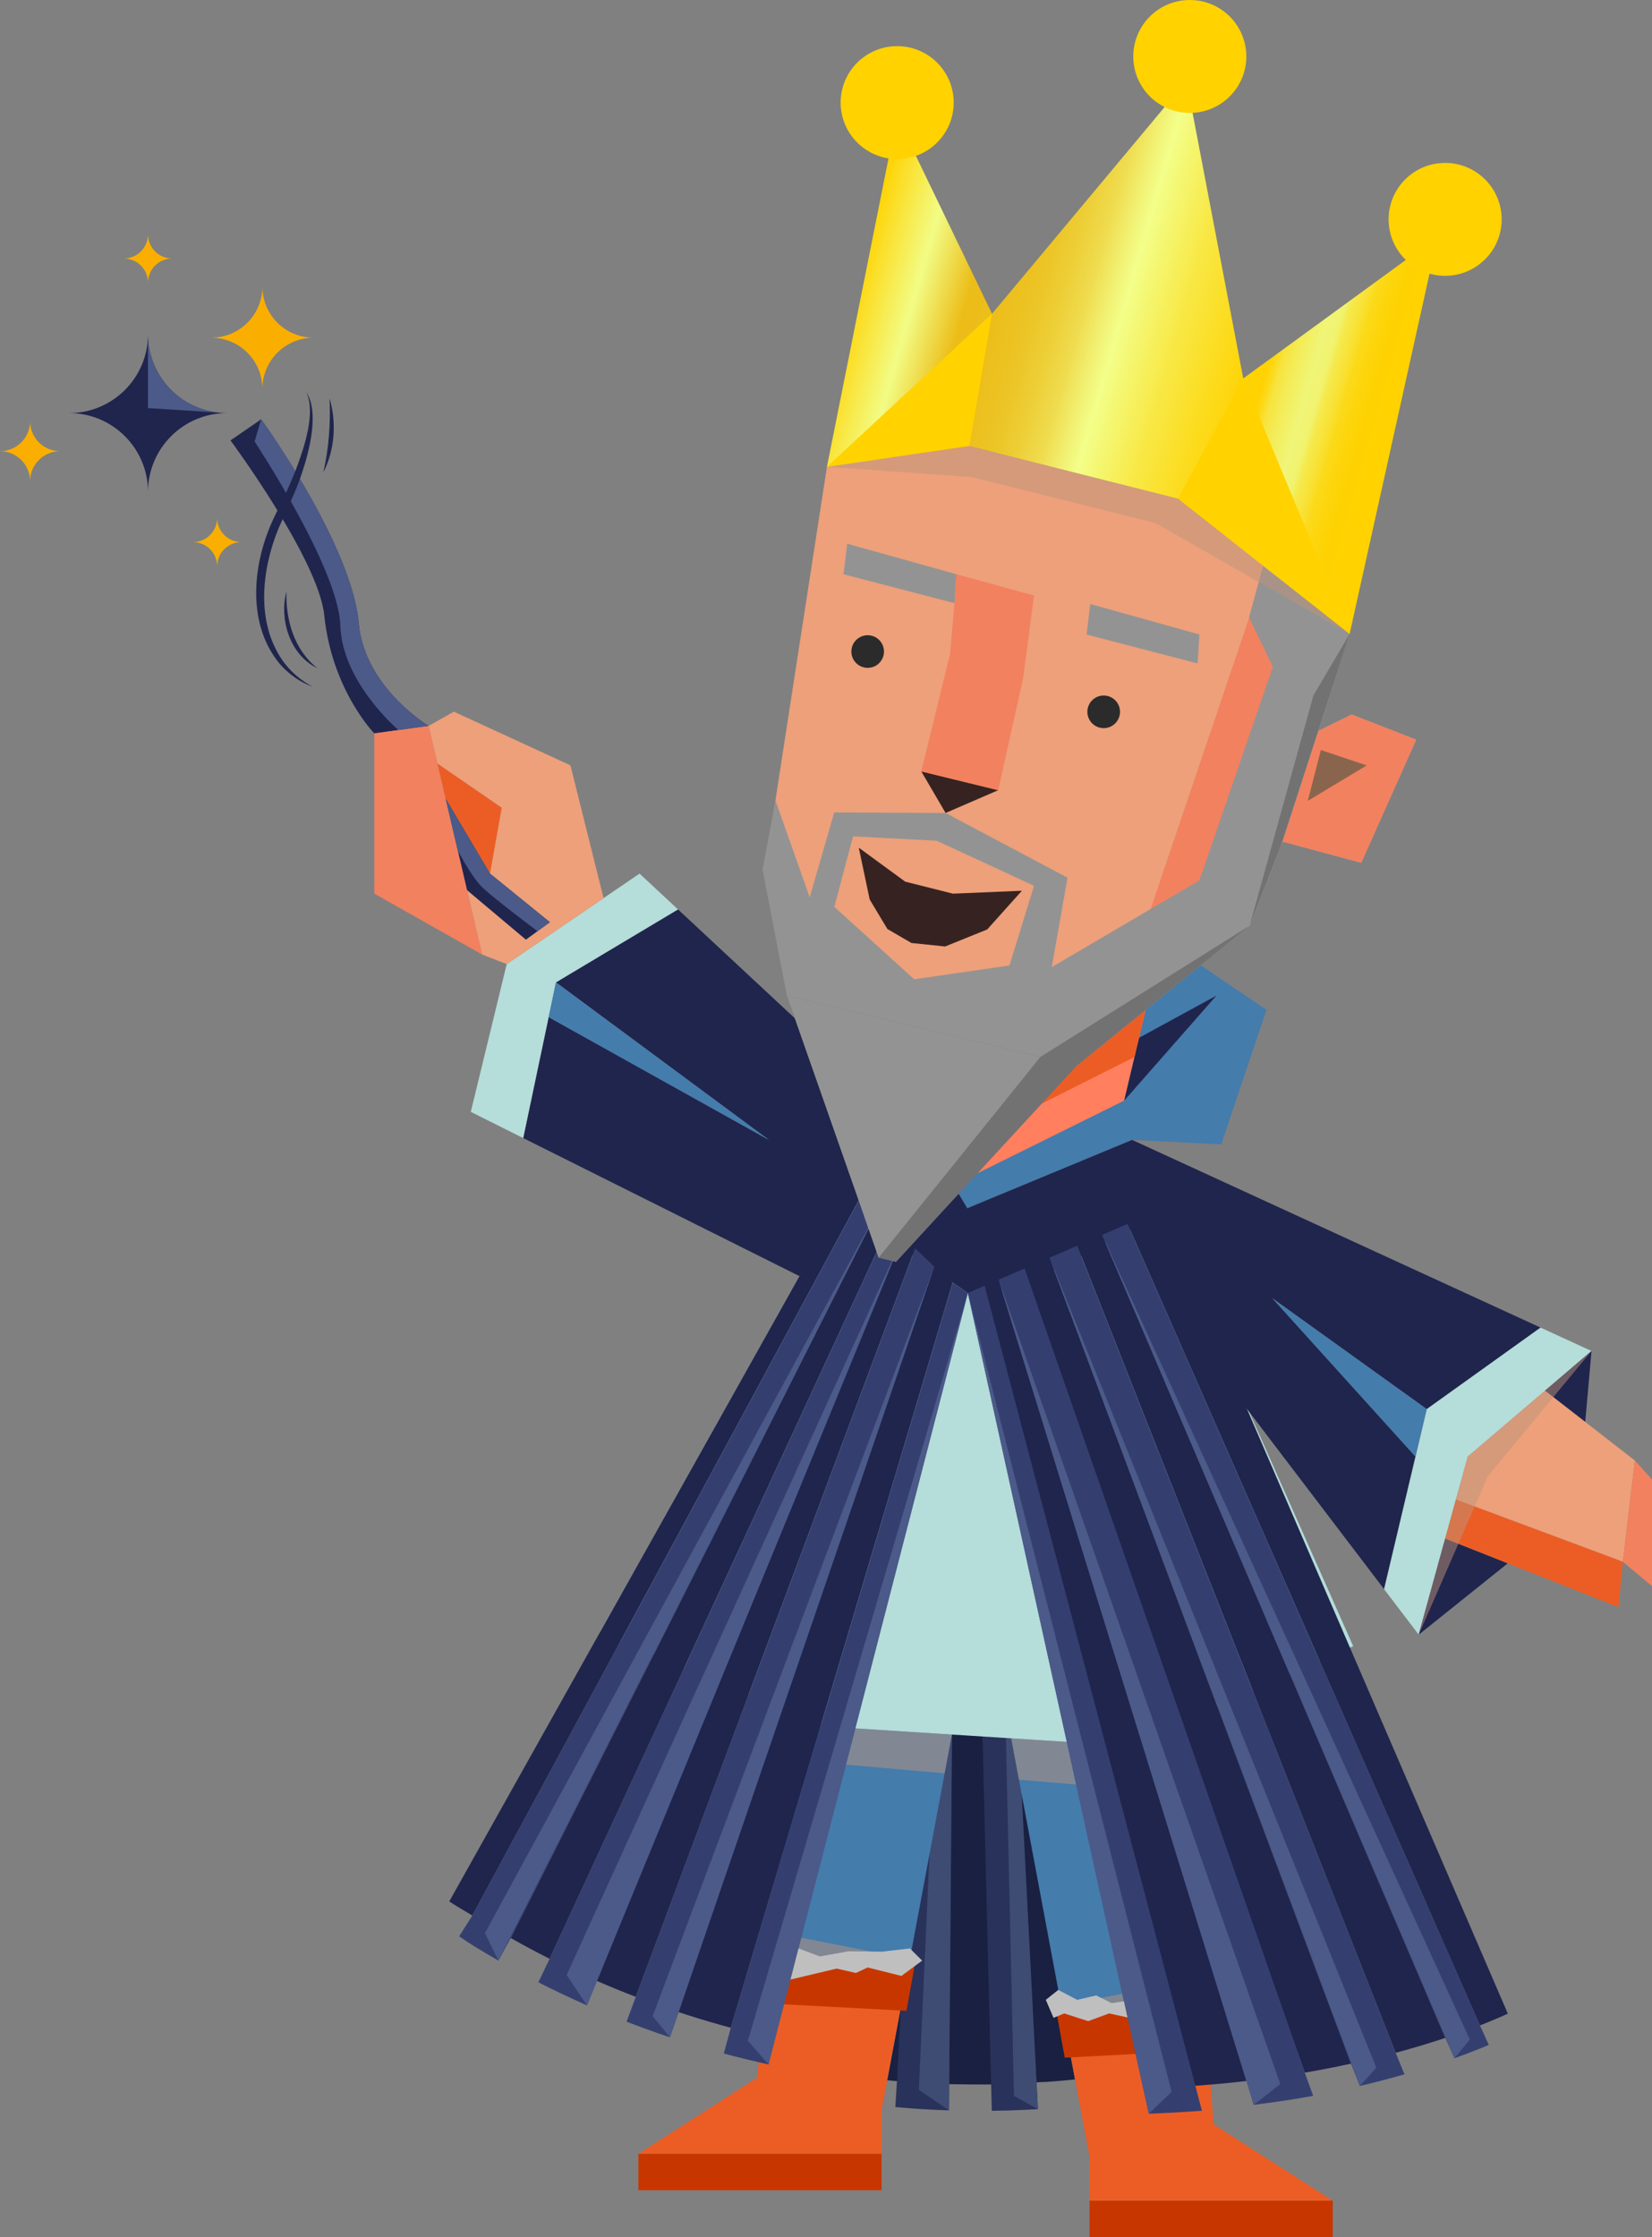 <svg xmlns="http://www.w3.org/2000/svg" fill="none" viewBox="0 0 410 555" height="555" width="410">
<rect x="0" y="0" width="410" height="555" fill="#808080" stroke="none"/>
<path fill="#161A36" d="M223.712 312.253L200.812 513.461C198.93 513.17 195.169 512.589 194.193 512.332L220.204 310.984L223.712 312.253Z"></path>
<path fill="#192041" d="M232.927 315.582L223.712 516.412C219.771 516.082 215.04 515.544 211.74 515.094L228.87 314.114L232.927 315.582Z"></path>
<path fill="#192041" d="M241.06 318.998L247.456 517.114C243.836 517.168 237.12 517.114 233.786 517.017L236.251 316.788L241.055 318.998H241.06Z"></path>
<path fill="#192041" d="M252.872 323.412L270.734 515.452C267.022 515.893 263.397 516.237 259.869 516.489C259.563 516.509 256.977 516.601 255.919 516.673L243.22 319.303L252.872 323.417V323.412Z"></path>
<path fill="#29325A" d="M247.17 321.421L257.268 516.668L257.584 523.258C256.55 523.321 255.531 523.37 254.517 523.423C251.649 523.559 248.859 523.641 246.146 523.67L245.981 517.1L241.056 318.998L247.165 321.421H247.17Z"></path>
<path fill="#29325A" d="M237.174 317.118L235.553 517.027L235.529 523.563C230.768 523.404 226.308 523.118 222.208 522.745L222.616 516.291L232.932 315.582L237.178 317.118H237.174Z"></path>
<path fill="#29325A" d="M228.87 314.119L211.741 515.099L210.993 521.441C205.073 520.588 203.03 520.23 199.701 519.479L200.812 513.471L223.712 312.263L228.87 314.123V314.119Z"></path>
<path fill="#29325A" d="M257.336 324.405L281.895 513.858L282.822 520.409C278.973 521.049 275.198 521.582 271.505 522.023L270.734 515.452L252.871 323.412L257.336 324.405Z"></path>
<path fill="#3E4C73" d="M257.336 324.405L275.863 516.853L282.822 520.409L257.336 324.405Z"></path>
<path fill="#3E4C73" d="M257.589 523.263L247.17 321.421L251.654 519.968L257.589 523.263Z"></path>
<path fill="#3E4C73" d="M235.528 523.563L237.173 317.118L228.045 518.456L235.528 523.563Z"></path>
<path fill="#3E4C73" d="M210.993 521.436L228.87 314.119L205.345 516.354L210.993 521.436Z"></path>
<path fill="#447CAC" d="M301.228 527.037L270.414 535.173L250.455 428.537L292.843 419.505L301.228 527.037Z"></path>
<path fill="#EC5D25" d="M330.762 545.973L301.229 527.037L298.938 497.665H263.393L270.414 535.173V545.973H330.762Z"></path>
<path fill="#C83600" d="M261.927 497.665H301.228V508.528L264.251 510.495L261.927 497.665Z"></path>
<path fill="#C83600" d="M330.771 545.978H270.414V554.995H330.771V545.978Z"></path>
<path fill="#447CAC" d="M187.981 515.409L218.796 523.544L238.755 416.903L196.367 407.876L187.981 515.409Z"></path>
<path fill="#EC5D25" d="M158.448 534.344L187.981 515.409L190.272 486.036H225.813L218.796 523.544V534.344H158.448Z"></path>
<path fill="#C83600" d="M227.283 486.036H187.981V496.899L224.959 498.867L227.283 486.036Z"></path>
<path fill="#C83600" d="M218.796 534.349H158.438V543.366H218.796V534.349Z"></path>
<path fill="#B5DDDA" d="M205.573 428.367L279.838 433.106L335.852 408.404L287.801 300.208L240.206 320.786L210.755 294.529L148.777 405.172L205.573 428.367Z"></path>
<path fill="#FF7F5F" d="M275.256 256.948L273.756 263.276L271.471 272.919L243.199 286.922L230.82 267.749L231.446 262.273L258.199 268.936L275.256 256.948Z"></path>
<path fill="#20254D" d="M285.632 256.803L271.472 272.919L273.757 263.276L285.632 256.803Z"></path>
<path fill="#447CAC" d="M314.32 250.538L303.082 283.918L280.973 282.794L240.06 299.752L226.818 278.84L219.121 272.88L209.266 242.529L219.927 233.197L227.444 256.803L230.171 257.525L229.477 264.018L243.273 286.728L274.786 270.142L287.801 258.484L277.338 258.717L279.003 251.221L296.264 238.328L314.32 250.538Z"></path>
<path fill="#20254D" d="M354.097 349.591L315.786 322.094L351.307 361.37L343.509 394.256L301.776 339.431L282.948 301.39L280.973 282.794L382.344 329.362L354.097 349.591Z"></path>
<path fill="#B5DDDA" d="M394.99 335.167L383.446 345.017L364.278 361.37L361.342 372.025L358.678 381.697L352.103 405.55L343.509 394.261V394.256L351.307 361.37L354.097 349.591L382.345 329.362H382.349L394.99 335.167Z"></path>
<path fill="#447CAC" d="M354.098 349.591L351.307 361.37L315.786 322.094L354.098 349.591Z"></path>
<path fill="#20254D" d="M394.991 335.167L393.423 352.765L383.446 345.017L394.991 335.167Z"></path>
<path fill="#20254D" d="M374.201 387.845L352.103 405.55L358.678 381.697L374.201 387.845Z"></path>
<path fill="#EDA07A" d="M405.749 362.33L402.765 387.463L361.343 372.025L364.279 361.37L383.447 345.017L393.424 352.765L405.749 362.33Z"></path>
<path fill="#F2815F" d="M423.005 381.493L416.26 398.728L402.765 387.463L405.749 362.33L423.005 381.493Z"></path>
<path fill="#EC5D25" d="M402.764 387.463L401.682 398.728L374.201 387.845L358.678 381.697L361.342 372.025L402.764 387.463Z"></path>
<path fill="#20254D" d="M221.533 275.23L212.696 294.529L198.419 316.599L129.852 282.343L136.165 252.341V252.336L190.815 282.794L137.985 243.711L168.27 225.618L221.533 275.23Z"></path>
<path fill="#B5DDDA" d="M168.27 225.618L137.985 243.711H137.98L136.165 252.336V252.341L129.852 282.343L116.842 275.84L125.756 239.19L149.796 222.813L158.725 216.732L168.27 225.618Z"></path>
<path fill="#447CAC" d="M190.815 282.794L136.165 252.336L137.98 243.711H137.985L190.815 282.794Z"></path>
<path fill="#EDA07A" d="M149.796 222.813L125.756 239.19L119.642 236.802L115.901 220.822L130.522 233.109L136.452 228.787L121.593 216.732L124.495 200.403L108.554 189.443L106.365 180.082L112.645 176.559L141.576 189.874L149.796 222.813Z"></path>
<path fill="#EC5D25" d="M124.495 200.403L121.593 216.732L110.587 198.126L108.554 189.443L124.495 200.403Z"></path>
<path fill="#20254D" d="M136.451 228.787L133.389 231.016L130.522 233.109L115.901 220.822L113.615 211.058L110.587 198.126L121.593 216.732L136.451 228.787Z"></path>
<path fill="#20254D" d="M106.365 180.082L98.892 181.114L92.894 181.943C92.894 181.943 82.388 171.244 80.472 152.638C79.045 138.746 57.203 109.258 57.203 109.258L64.807 104.034C64.807 104.034 87.275 134.967 89.022 154.61C90.439 170.546 106.36 180.082 106.36 180.082H106.365Z"></path>
<path fill="#F2815F" d="M119.642 236.802L92.899 221.703V181.947L106.365 180.082L108.554 189.443L110.587 198.126L115.901 220.822L119.642 236.802Z"></path>
<path stroke-miterlimit="10" stroke-width="1.12" stroke="#212B34" d="M178.131 491.574C178.131 491.574 178.092 491.56 178.072 491.555"></path>
<path stroke-miterlimit="10" stroke-width="1.12" stroke="#212B34" d="M330.77 545.978L330.761 545.973"></path>
<path stroke-miterlimit="10" stroke-width="1.12" stroke="#212B34" d="M270.413 545.978V545.973"></path>
<path fill="#20254D" d="M287.8 301.39L279.837 305.557L273.543 308.847L267.342 312.088L259.718 316.076L253.235 319.463L240.206 320.786L226.283 311.265L223.488 308.251L220.033 304.525L216.855 301.099L213.535 297.528L210.755 294.529L221.533 275.23L228.438 280.259L240.06 299.752L280.973 282.794L287.8 301.39Z"></path>
<g opacity="0.5" style="mix-blend-mode:multiply">
<path fill="#BE937A" d="M352.103 405.55L364.278 361.37L394.99 335.167L369.247 366.24L352.103 405.55Z"></path>
</g>
<path fill="#EC5D25" d="M275.257 256.948L258.2 268.936L231.447 262.273L249.281 278.176L273.059 266.222L275.257 256.948Z"></path>
<path fill="#4B5A89" d="M106.365 180.082L98.892 181.114C98.892 181.114 84.892 169.306 84.456 155.148C84.019 140.99 63.187 109.543 63.187 109.543L64.812 104.034C64.812 104.034 87.28 134.967 89.027 154.61C90.444 170.546 106.365 180.082 106.365 180.082Z"></path>
<path fill="#4B5A89" d="M136.452 228.787L133.39 231.016C130.91 229.156 122.389 222.716 119.647 220.1C117.779 218.317 115.338 214.198 113.62 211.053L110.597 198.126L121.598 216.727L136.461 228.783L136.452 228.787Z"></path>
<path fill="#20254D" d="M76.05 97.314C79.258 102.397 76.783 111.743 75.017 117.122C73.493 121.865 71.14 126.522 69.135 131.042C64.928 141.373 63.477 154.29 70.15 163.903C72.037 166.578 74.609 168.768 77.569 170.372C74.41 169.214 71.533 167.184 69.31 164.557C61.483 154.978 62.589 141.014 67.185 130.228C68.165 127.946 69.388 125.606 70.46 123.401C71.479 121.23 72.537 118.793 73.43 116.55C75.366 111.38 78.448 102.552 76.046 97.314H76.05Z"></path>
<path fill="#20254D" d="M81.786 98.821C83.572 104.805 83.092 111.622 80.243 117.199C81.636 111.147 82.068 105.013 81.786 98.821Z"></path>
<path fill="#20254D" d="M71.077 146.741C70.912 153.874 72.994 161.19 78.763 165.783C71.945 162.469 69.276 153.767 71.077 146.741Z"></path>
<path fill="#FAAE00" d="M77.831 83.781C70.814 83.781 65.122 89.464 65.122 96.476C65.122 89.464 59.43 83.781 52.413 83.781C59.43 83.781 65.122 78.107 65.122 71.091C65.122 78.102 70.814 83.781 77.831 83.781Z"></path>
<path fill="#FAAE00" d="M42.752 64.133C39.423 64.133 36.73 66.827 36.73 70.151C36.73 66.827 34.032 64.133 30.708 64.133C34.032 64.133 36.73 61.444 36.73 58.12C36.73 61.444 39.428 64.133 42.752 64.133Z"></path>
<path fill="#FAAE00" d="M59.915 134.492C56.586 134.492 53.893 137.186 53.893 140.51C53.893 137.186 51.195 134.492 47.871 134.492C51.195 134.492 53.893 131.803 53.893 128.479C53.893 131.803 56.591 134.492 59.915 134.492Z"></path>
<path fill="#FAAE00" d="M14.936 111.937C10.812 111.937 7.468 115.276 7.468 119.394C7.468 115.276 4.125 111.937 0 111.937C4.125 111.937 7.468 108.603 7.468 104.48C7.468 108.599 10.812 111.937 14.936 111.937Z"></path>
<path fill="#20254D" d="M56.32 102.484C45.498 102.484 36.73 111.244 36.73 122.044C36.73 111.239 27.966 102.484 17.145 102.484C27.966 102.484 36.73 93.733 36.73 82.928C36.73 92.909 44.217 101.137 53.898 102.329C54.689 102.431 55.5 102.484 56.325 102.484H56.32Z"></path>
<path fill="#4B5A89" d="M53.893 102.329L36.725 101.243V82.928C36.725 92.909 44.212 101.137 53.893 102.329Z"></path>
<g opacity="0.5" style="mix-blend-mode:multiply">
<path fill="#BE937A" d="M236.242 430.324L234.436 439.957L209.921 437.772L212.294 428.798L236.242 430.324Z"></path>
</g>
<g opacity="0.5" style="mix-blend-mode:multiply">
<path fill="#BE937A" d="M267.109 442.729L252.886 441.522L250.969 431.264L264.775 432.141L267.109 442.729Z"></path>
</g>
<g opacity="0.5" style="mix-blend-mode:multiply">
<path fill="#BE937A" d="M263.392 497.665H279.231L278.556 494.612L263.392 497.665Z"></path>
</g>
<g opacity="0.5" style="mix-blend-mode:multiply">
<path fill="#BE937A" d="M197.43 486.036L198.803 480.721L225.813 486.036H197.43Z"></path>
</g>
<path fill="#20254D" d="M374.227 499.569C372.504 500.354 370.18 501.352 367.292 502.481L279.838 303.653L287.801 300.208L301.772 331.673L374.222 499.569H374.227Z"></path>
<path fill="#20254D" d="M335.303 511.968C332.595 512.56 329.776 513.131 326.84 513.669C325.85 513.848 324.846 514.028 323.827 514.202L253.235 315.156L260.48 312.021L335.303 511.968Z"></path>
<path fill="#20254D" d="M358.703 505.578C355.082 506.789 350.972 508.044 346.391 509.275L267.342 309.055L273.543 306.371L358.703 505.578Z"></path>
<path fill="#343F70" d="M369.486 507.322C367.205 508.286 364.356 509.415 360.974 510.621L358.703 505.573L273.544 306.366L279.838 303.643L367.292 502.472L369.49 507.317L369.486 507.322Z"></path>
<path fill="#343F70" d="M348.566 514.614C345.164 515.593 341.466 516.572 337.482 517.507L335.303 511.968L260.48 312.021L267.337 309.055L346.387 509.275L348.566 514.619V514.614Z"></path>
<path fill="#343F70" d="M325.908 519.949C325.175 520.084 324.433 520.215 323.686 520.351C319.876 521.029 315.334 521.645 311.151 522.197L309.414 516.266L247.849 317.486L254.283 314.705L323.826 514.207L325.908 519.954V519.949Z"></path>
<path fill="#20254D" d="M309.414 516.266C305.178 516.761 300.772 517.177 296.191 517.482L240.206 320.786L247.849 317.481L309.414 516.261V516.266Z"></path>
<path fill="#343F70" d="M298.297 523.655C293.92 523.975 289.271 524.242 285.088 524.392L284.933 523.5L240.211 320.791L244.374 318.993L298.302 523.66L298.297 523.655Z"></path>
<path fill="#4B5A89" d="M360.974 510.626L364.778 505.98L273.544 306.371L360.974 510.626Z"></path>
<path fill="#4B5A89" d="M260.485 312.021L341.583 512.981L337.487 517.507L260.485 312.021Z"></path>
<path fill="#4B5A89" d="M311.151 522.197L247.849 317.486L317.741 517.037L311.151 522.197Z"></path>
<path fill="#4B5A89" d="M240.206 320.786L290.771 518.955L285.088 524.392L240.206 320.786Z"></path>
<path fill="#20254D" d="M213.536 297.01L117.225 475.221C115.59 474.252 112.314 472.309 111.504 471.713L210.755 294.529L213.536 297.01Z"></path>
<path fill="#20254D" d="M220.849 303.527L136.403 485.954C132.865 484.18 129.653 482.441 126.756 480.798L217.626 300.653L220.844 303.522L220.849 303.527Z"></path>
<path fill="#20254D" d="M227.123 309.719L157.793 495.397C154.416 494.099 151.194 492.776 148.137 491.448L223.489 305.882L227.123 309.719Z"></path>
<path fill="#20254D" d="M236.436 318.208L181.373 503.068C177.762 502.094 174.268 501.066 170.901 499.991C170.609 499.899 169.43 499.521 168.421 499.191L229.006 310.795L236.431 318.203L236.436 318.208Z"></path>
<path fill="#343F70" d="M231.888 314.24L168.425 499.196L166.261 505.432C165.281 505.107 164.315 504.773 163.354 504.444C160.642 503.504 158.026 502.539 155.493 501.561L157.793 495.402L227.123 309.724L231.888 314.245V314.24Z"></path>
<path fill="#343F70" d="M224.216 306.531L148.136 491.448L145.676 497.505C141.318 495.586 137.286 493.663 133.617 491.792L136.403 485.959L220.848 303.532L224.216 306.536V306.531Z"></path>
<path fill="#343F70" d="M217.631 300.653L126.76 480.798L123.703 486.404C118.525 483.415 116.764 482.32 113.954 480.382L117.23 475.217L213.54 297.005L217.631 300.653Z"></path>
<path fill="#343F70" d="M240.205 320.786L192.324 505.742L190.742 512.167C186.933 511.329 183.226 510.423 179.64 509.454L181.377 503.068L236.44 318.208L240.21 320.786H240.205Z"></path>
<path fill="#4B5A89" d="M240.206 320.786L185.613 506.28L190.743 512.172L240.206 320.786Z"></path>
<path fill="#4B5A89" d="M166.261 505.432L231.889 314.24L161.981 500.17L166.261 505.432Z"></path>
<path fill="#4B5A89" d="M145.677 497.505L224.217 306.531L140.635 489.985L145.677 497.505Z"></path>
<path fill="#4B5A89" d="M123.699 486.404L217.632 300.653L120.355 479.592L123.699 486.404Z"></path>
<path fill="#BFBFBF" d="M218.903 484.19L225.813 483.381L228.87 486.404L223.712 490.208L215.336 488.11L212.415 489.476L207.635 488.386L196.188 491.104L198.182 483.381L203.462 485.372L210.59 484.098L218.903 484.19Z"></path>
<path fill="#BFBFBF" d="M262.65 493.677L259.549 496.139L261.466 500.606L264.115 499.511L270.079 501.425L275.262 499.511L279.823 500.504L278.94 496.512L275.844 496.958L272.064 495.044L267.342 496.139L262.65 493.677Z"></path>
<path fill="#EDA07A" d="M351.467 183.512L337.831 214.043L318.299 208.791L310.157 229.64L285.122 247.229L257.544 266.61L214.297 255.834L210.343 254.846L199.439 222.639L192.087 200.902L205.233 115.813L240.604 110.668L292.372 123.735L313.515 140.389L310.026 153.229L315.917 165.396L309.113 194.613L315.917 196.469L318.853 185.499L327.155 181.371L334.954 157.275L327.17 181.361L335.439 177.257L351.467 183.512Z"></path>
<path fill="#F2815F" d="M310.025 153.229L285.122 226.844L242.637 262.894L257.544 266.61L310.156 229.64L318.299 208.791L337.831 214.043L351.467 183.512L335.439 177.257L318.852 185.499L315.916 196.469L309.113 194.613L315.916 165.396L310.025 153.229Z"></path>
<path fill="#8A654E" d="M339.195 189.894L324.569 198.688L327.821 186.081L339.195 189.894Z"></path>
<path fill="#939393" d="M334.954 157.275L327.156 181.371L310.157 229.64L297.676 218.394L315.917 165.396L310.026 153.229L313.515 140.389L334.954 157.275Z"></path>
<path fill="#939393" d="M297.676 157.415L297.229 164.591L269.676 157.425L270.588 149.852L297.676 157.415Z"></path>
<path fill="#2B2B2B" d="M277.969 176.598C277.969 178.832 276.154 180.644 273.917 180.644C271.68 180.644 269.865 178.832 269.865 176.598C269.865 174.364 271.68 172.552 273.917 172.552C276.154 172.552 277.969 174.364 277.969 176.598Z"></path>
<path fill="#939393" d="M237.352 142.458L236.901 149.634L209.353 142.468L210.265 134.894L237.352 142.458Z"></path>
<path fill="#2B2B2B" d="M219.388 161.641C219.388 163.874 217.583 165.686 215.346 165.686C213.109 165.686 211.294 163.874 211.294 161.641C211.294 159.407 213.109 157.595 215.346 157.595C217.583 157.595 219.388 159.407 219.388 161.641Z"></path>
<path fill="#362321" d="M247.737 196.038L234.683 201.692L228.646 191.372L247.737 196.038Z"></path>
<path fill="#FF7F5F" d="M285.122 247.229L282.705 257.462L279.003 273.05L233.3 295.682L213.288 264.691L214.297 255.834L257.544 266.61L285.122 247.229Z"></path>
<path fill="#20254D" d="M301.898 246.996L279.003 273.05L282.705 257.462L301.898 246.996Z"></path>
<path fill="#362321" d="M253.618 220.986L236.498 221.708L224.653 218.728L213.133 210.298L215.841 223.147L220.237 230.478L226.206 233.948L234.567 234.81L245.01 230.59L253.618 220.986Z"></path>
<path fill="url(#paint0_linear_177_538)" d="M355.368 65.286L334.958 157.275L313.519 140.394L292.376 123.74L240.608 110.672L205.237 115.818L205.247 115.75L220.94 37.169C221.052 37.232 226.317 37.493 226.579 37.154L246.203 77.845L290.663 24.61C291.056 25.021 295.482 25.409 295.482 25.409L308.555 93.888L351.768 62.403L355.378 65.291L355.368 65.286Z"></path>
<path fill="#F2815F" d="M256.627 147.744L253.943 168.119L247.737 196.038L228.646 191.372L235.79 162.261L236.901 149.634L237.352 142.458L256.627 147.744Z"></path>
<path fill="#FFD200" d="M292.372 123.735L308.546 93.883L334.954 157.275L292.372 123.735Z"></path>
<path fill="#FFD200" d="M240.604 110.668L246.195 77.84L205.233 115.813L240.604 110.668Z"></path>
<path fill="#EC5D25" d="M285.122 247.229L257.545 266.61L214.298 255.834L243.127 281.548L281.575 262.225L285.122 247.229Z"></path>
<g opacity="0.5" style="mix-blend-mode:multiply">
<path fill="#BE937A" d="M205.233 115.813L241.23 118.357L286.758 129.753L334.954 157.275L292.372 123.735L240.604 110.668L205.233 115.813Z"></path>
</g>
<path fill="#939393" d="M327.17 181.361L312.364 180.644L297.676 218.399L261.024 239.946L264.944 217.75L234.688 201.697L207.043 201.557L200.958 222.643L192.446 198.572L189.253 215.753L195.29 247.001L218.849 274.348L267.235 264.396L310.157 229.65L318.299 208.795L327.175 181.366L327.17 181.361ZM250.537 239.529L226.885 242.95L207.067 224.989L211.716 207.487L232.461 208.577L256.637 219.756L250.532 239.529H250.537Z"></path>
<path fill="#727272" d="M195.295 246.996L229.841 255.35L267.235 264.391L218.083 311.992L195.295 246.996Z"></path>
<path fill="#FFD200" d="M222.664 39.461C230.412 39.461 236.693 33.189 236.693 25.453C236.693 17.716 230.412 11.445 222.664 11.445C214.916 11.445 208.635 17.716 208.635 25.453C208.635 33.189 214.916 39.461 222.664 39.461Z"></path>
<path fill="#FFD200" d="M295.289 28.016C303.037 28.016 309.318 21.744 309.318 14.008C309.318 6.272 303.037 0 295.289 0C287.541 0 281.26 6.272 281.26 14.008C281.26 21.744 287.541 28.016 295.289 28.016Z"></path>
<path fill="#FFD200" d="M358.659 68.431C366.407 68.431 372.688 62.159 372.688 54.423C372.688 46.687 366.407 40.415 358.659 40.415C350.911 40.415 344.63 46.687 344.63 54.423C344.63 62.159 350.911 68.431 358.659 68.431Z"></path>
<path fill="#939393" d="M195.295 246.996L218.083 311.992L267.235 264.391L246.718 259.429L195.295 246.996Z"></path>
<path fill="#727272" d="M334.954 157.275L325.957 172.557L310.152 229.64L317.858 209.92L334.954 157.275Z"></path>
<path fill="#939393" d="M214.579 302L218.083 311.992L222.363 313.038L247.465 285.71L214.579 302Z"></path>
<path fill="#727272" d="M310.152 229.64L258.214 262.211L218.083 311.992L222.363 313.038L267.235 264.391L310.152 229.64Z"></path>
<defs>
<linearGradient gradientUnits="userSpaceOnUse" y2="106.084" x2="366.247" y1="62.282" x1="213.72" id="paint0_linear_177_538">
<stop stop-color="#FFD200"></stop>
<stop stop-color="#F2FC85" offset="0.1"></stop>
<stop stop-color="#ECBD18" offset="0.18"></stop>
<stop stop-color="#ECBE1B" offset="0.23"></stop>
<stop stop-color="#ECC425" offset="0.28"></stop>
<stop stop-color="#EDCE36" offset="0.32"></stop>
<stop stop-color="#EFDC4F" offset="0.36"></stop>
<stop stop-color="#F1EE6E" offset="0.39"></stop>
<stop stop-color="#F3FF8A" offset="0.42"></stop>
<stop stop-color="#F4F979" offset="0.44"></stop>
<stop stop-color="#F8E845" offset="0.51"></stop>
<stop stop-color="#FCDC1F" offset="0.58"></stop>
<stop stop-color="#FED408" offset="0.63"></stop>
<stop stop-color="#FFD200" offset="0.66"></stop>
<stop stop-color="#FCD918" offset="0.67"></stop>
<stop stop-color="#F7E33C" offset="0.68"></stop>
<stop stop-color="#F4EC58" offset="0.7"></stop>
<stop stop-color="#F1F26C" offset="0.72"></stop>
<stop stop-color="#F0F578" offset="0.73"></stop>
<stop stop-color="#F1F36F" offset="0.75"></stop>
<stop stop-color="#F5E94D" offset="0.76"></stop>
<stop stop-color="#F9E031" offset="0.78"></stop>
<stop stop-color="#FBDA1B" offset="0.79"></stop>
<stop stop-color="#FDD50B" offset="0.81"></stop>
<stop stop-color="#FED202" offset="0.83"></stop>
<stop stop-color="#FFD200" offset="0.86"></stop>
</linearGradient>
</defs>
</svg>
